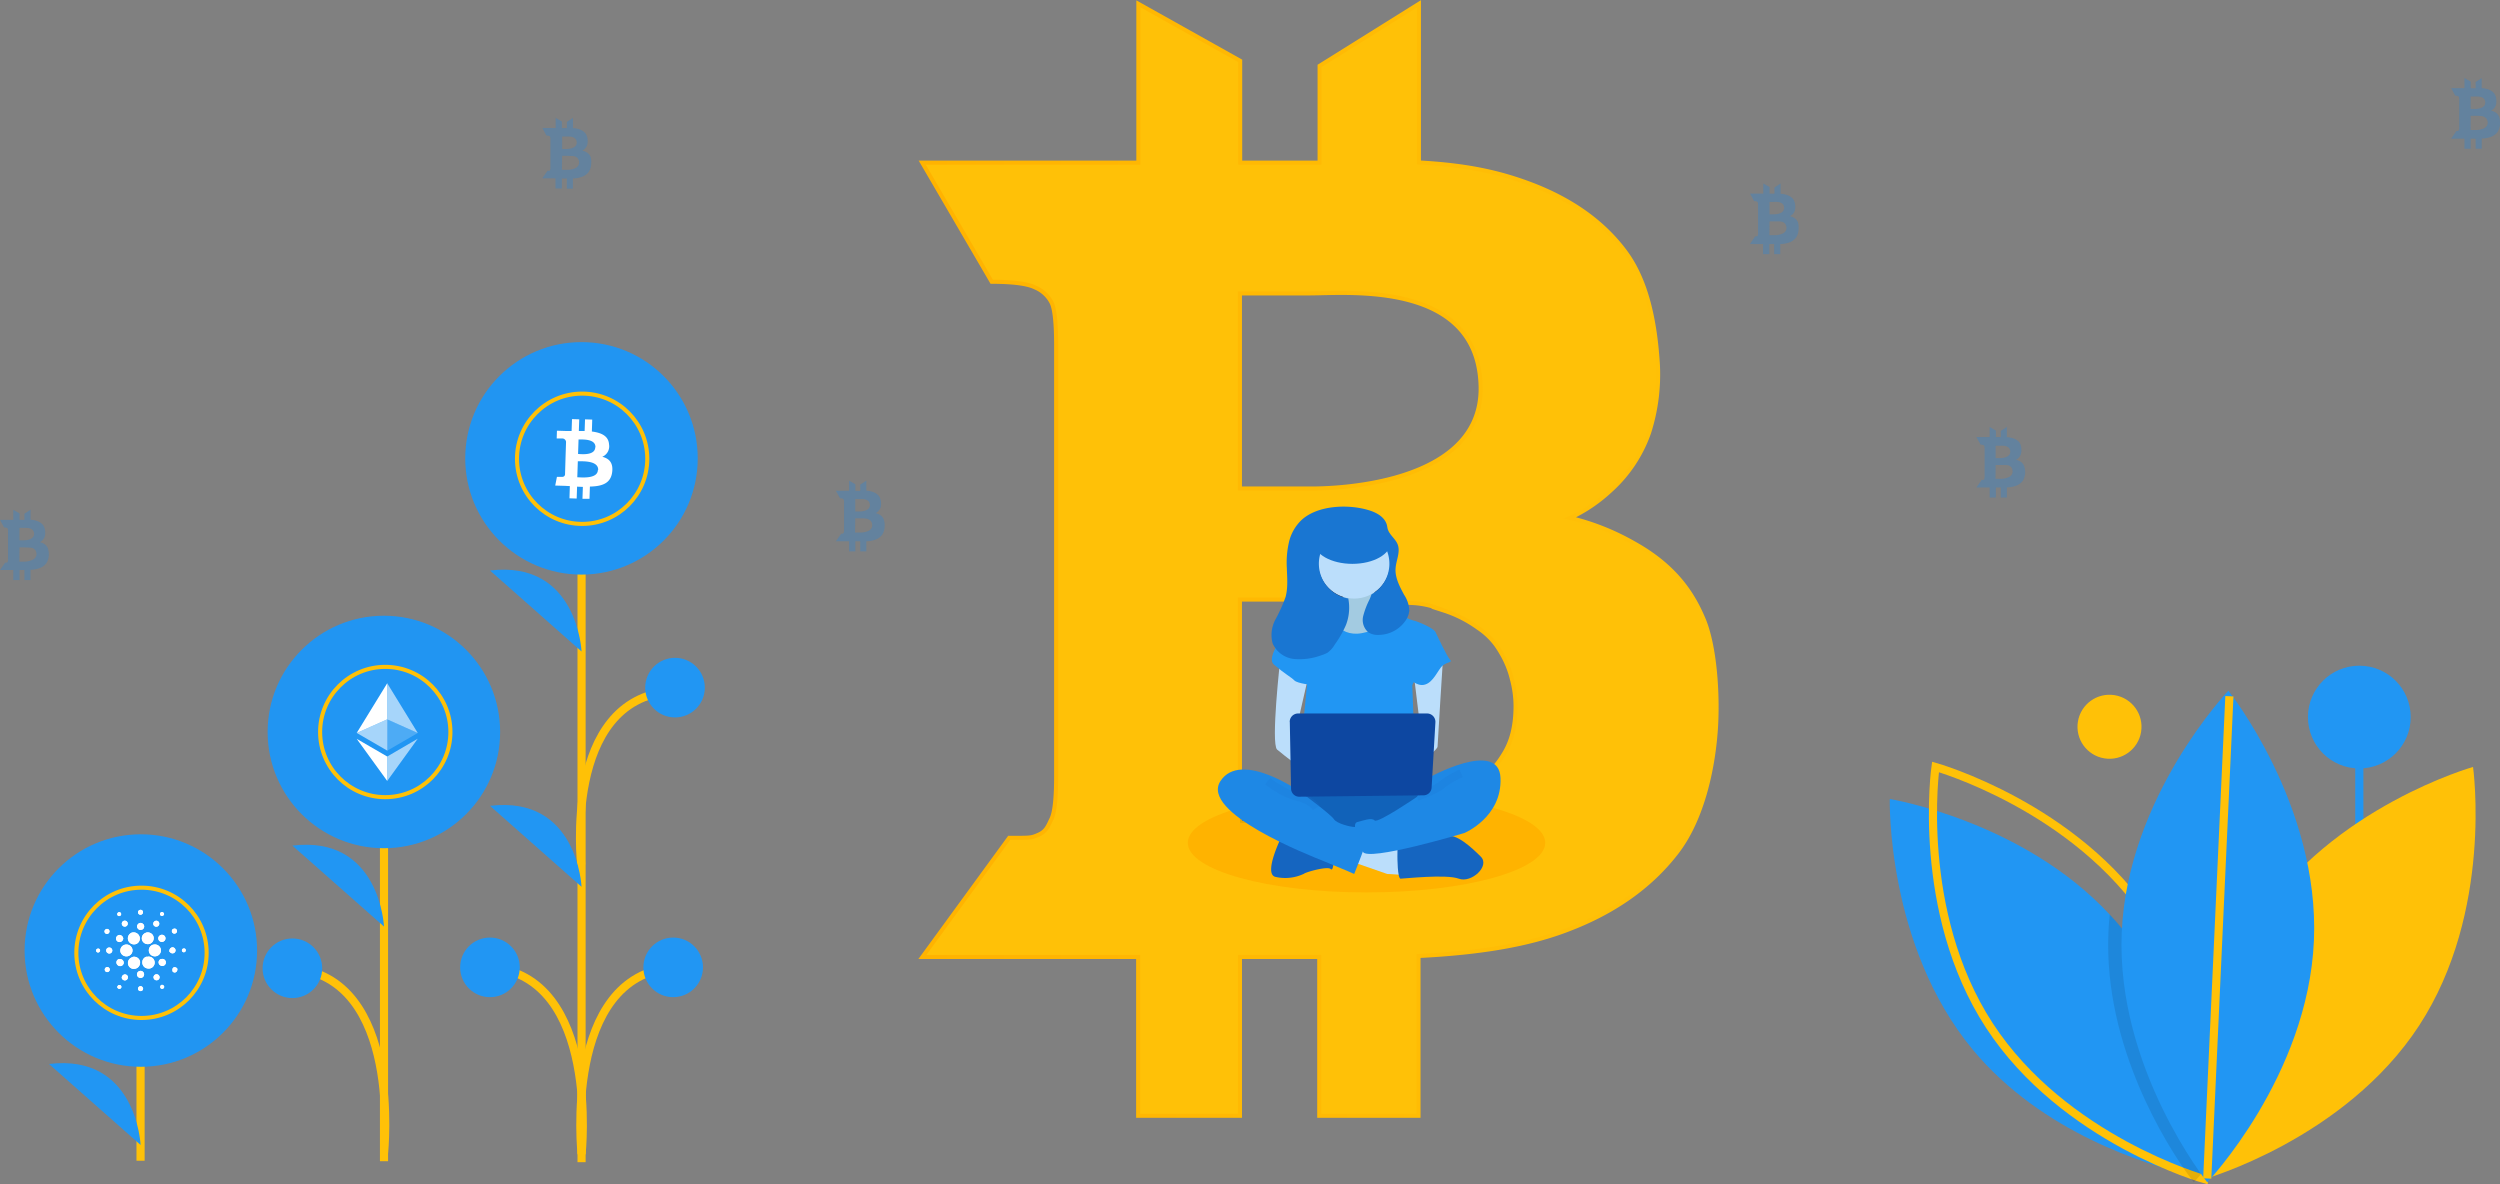 <svg id="Ebene_1" data-name="Ebene 1" xmlns="http://www.w3.org/2000/svg" xmlns:xlink="http://www.w3.org/1999/xlink" viewBox="0 0 613.99 290.87"><rect x="0" y="0" width="613.99" height="290.87" fill="#808080" stroke="none"/><defs><style>.cls-1,.cls-16,.cls-5{fill:none;stroke-width:2px;}.cls-1,.cls-19{stroke:#ffc107;}.cls-1,.cls-16,.cls-19,.cls-3,.cls-5{stroke-miterlimit:10;}.cls-19,.cls-2{fill:#2196f3;}.cls-3,.cls-4{fill:#ffc107;}.cls-3{stroke:url(#Unbenannter_Verlauf_8);}.cls-5{stroke:#2196f3;}.cls-6{fill:#010101;opacity:0.1;}.cls-14,.cls-16,.cls-23,.cls-6{isolation:isolate;}.cls-7{fill:#2195f2;}.cls-8{fill:#403e56;}.cls-9{fill:#ffb300;}.cls-10{fill:#302f42;}.cls-11{fill:#b5e1f9;}.cls-12{fill:#bbdefb;}.cls-13{fill:#1565c0;}.cls-14{fill:#04589c;}.cls-14,.cls-16{opacity:0.2;}.cls-15,.cls-23{fill:#1e88e5;}.cls-16{stroke:#1976d2;}.cls-17{fill:#0d47a1;}.cls-18{fill:#1976d2;}.cls-20,.cls-21,.cls-22{fill:#fff;}.cls-21{fill-opacity:0.6;}.cls-22{fill-opacity:0.2;}.cls-23{opacity:0.3;}</style><linearGradient id="Unbenannter_Verlauf_8" x1="225.55" y1="136.32" x2="422.08" y2="136.32" gradientUnits="userSpaceOnUse"><stop offset="0" stop-color="#ffb300"/><stop offset="1" stop-color="#ffc107"/></linearGradient></defs><line class="cls-1" x1="142.83" y1="285.43" x2="142.83" y2="112.67"/><path class="cls-1" d="M142.75,211.44s-4.62-40.55,22-42.6" transform="translate(0 0.94)"/><line class="cls-1" x1="34.52" y1="285.07" x2="34.52" y2="233.27"/><path class="cls-1" d="M142.83,282.48s4.71-43.74-22.49-45.84" transform="translate(0 0.94)"/><path class="cls-1" d="M142.84,282.48s-4.71-43.74,22.49-45.84" transform="translate(0 0.94)"/><line class="cls-1" x1="94.31" y1="285.19" x2="94.31" y2="179.73"/><path class="cls-1" d="M94.31,282.23S99,239,71.81,236.87" transform="translate(0 0.94)"/><circle class="cls-2" cx="165.78" cy="168.88" r="7.32"/><path class="cls-3" d="M418.21,150.7c-3-7-7.74-13.17-17.13-18.35a59.52,59.52,0,0,0-15.48-6.1,38,38,0,0,0,9.93-6.7A34.33,34.33,0,0,0,405,105.34a47,47,0,0,0,2.14-17.19c-.67-10.24-2.69-20.18-8-27.31s-12.92-12.62-22.92-16.46c-7.68-2.92-15.55-4.75-27.74-5.42V0L324.09,15.24V39H304.58V14l-25-14V39H226.49l17.07,29.26c5.27,0,8.84.49,10.67,1.4a8,8,0,0,1,4,3.66c.79,1.52,1.16,5.12,1.16,10.67V189.59c0,5.49-.37,9-1.16,10.61s-1.22,3-3.11,3.84-2,.79-7.19.79h-.07l-21.33,29.26h53v39h25v-39H324v39h24.38V233.85c15.85-.79,27.13-2.87,36.21-6.28,11.77-4.39,20.79-10.79,27.25-19.2s9.08-21.28,9.63-31.22C421.93,168.31,421,156.92,418.21,150.7ZM304.52,71.94h0v-.82h17.05c9.59,0,41.54-3.19,42.07,22.91s-42.07,25-42.07,25H304.52v-2h0Zm0,74.37H324c4,0,17.59.6,22.55.83a21.51,21.51,0,0,1,5.95,1.06c.7.24,1.37.5,2.09.8a30.1,30.1,0,0,1,8.4,4.26,17.58,17.58,0,0,1,4.35,4.08,23.87,23.87,0,0,1,1.44,2.25,22.94,22.94,0,0,1,2.54,6.27,25.79,25.79,0,0,1,.9,6.54c0,4.75-.88,8.68-3,12-2.93,4.91-7.74,8.39-13.15,10.85-14,6.36-32,5.91-32,5.91H304.52Z" transform="translate(0 0.94)"/><circle class="cls-4" cx="517.66" cy="179.09" r="7.84" transform="matrix(0.16, -0.99, 0.99, 0.16, 257.96, 662.32)"/><line class="cls-5" x1="579.44" y1="265.35" x2="579.44" y2="176.11"/><circle class="cls-2" cx="579.44" cy="176.11" r="12.62"/><path class="cls-4" d="M554.59,225.14c-18.23,28-13.23,63.51-13.23,63.51s34.55-9.77,52.78-37.73,13.23-63.5,13.23-63.5S572.82,197.18,554.59,225.14Z" transform="translate(0 0.94)"/><path class="cls-2" d="M541.26,288.32s-.44-.07-1.26-.23c-.65-.14-1.55-.33-2.64-.58-9.79-2.31-35.82-10.12-52.84-30.63-21.3-25.69-20.4-61.59-20.4-61.59s32.56,5.3,54,28.37c.93,1,1.84,2,2.72,3.08,18.53,22.35,20.26,52.43,20.4,59.86C541.28,287.77,541.26,288.32,541.26,288.32Z" transform="translate(0 0.94)"/><path class="cls-1" d="M528.13,225.14c18.22,28,13.23,63.51,13.23,63.51s-34.55-9.77-52.78-37.73-13.23-63.5-13.23-63.5S509.9,197.18,528.13,225.14Z" transform="translate(0 0.94)"/><path class="cls-6" d="M541.26,286.6c-.48.58-.91,1.08-1.26,1.49-.77.88-1.21,1.34-1.21,1.34s-.53-.67-1.43-1.92c-4.93-6.87-20.76-31.28-19.54-59.47.06-1.48.17-2.94.32-4.38.93,1,1.84,2,2.72,3.08C539.39,249.09,541.12,279.17,541.26,286.6Z" transform="translate(0 0.94)"/><path class="cls-2" d="M568.29,230.08c-1.45,33.34-26.2,59.35-26.2,59.35s-22.41-28.05-21-61.39,26.19-59.35,26.19-59.35S569.73,196.77,568.29,230.08Z" transform="translate(0 0.94)"/><line class="cls-1" x1="542.09" y1="289.43" x2="547.53" y2="170.99"/><circle class="cls-7" cx="142.81" cy="112.57" r="28.55"/><circle class="cls-7" cx="94.28" cy="179.77" r="28.55"/><circle class="cls-7" cx="34.59" cy="233.45" r="28.55"/><circle class="cls-8" cx="34.52" cy="233.27" r="7.32"/><path class="cls-2" d="M34.53,280.26s-1-22.51-22.5-19.89" transform="translate(0 0.94)"/><circle class="cls-8" cx="142.83" cy="112.59" r="7.32"/><circle class="cls-2" cx="120.33" cy="237.58" r="7.32"/><path class="cls-2" d="M142.83,159.07s-1-22.51-22.49-19.89" transform="translate(0 0.94)"/><path class="cls-2" d="M142.83,216.86s-1-22.5-22.49-19.89" transform="translate(0 0.94)"/><circle class="cls-2" cx="165.33" cy="237.58" r="7.32"/><circle class="cls-8" cx="94.31" cy="179.73" r="7.32"/><path class="cls-2" d="M94.31,226.62s-1-22.5-22.5-19.88" transform="translate(0 0.94)"/><circle class="cls-2" cx="71.81" cy="237.8" r="7.32"/><path class="cls-6" d="M356.05,195.26c-14,6.36-32,5.91-32,5.91H304.52v-3.72c8-2.22,18.94-3.59,31.09-3.59A141.17,141.17,0,0,1,356.05,195.26Z" transform="translate(0 0.94)"/><path class="cls-9" d="M379.5,206.05c0,6.74-19.65,12.19-43.89,12.19s-43.89-5.45-43.89-12.19c0-3.36,4.89-6.4,12.8-8.6v3.72H324s18,.45,32-5.91C370,197.3,379.5,201.36,379.5,206.05Z" transform="translate(0 0.94)"/><rect class="cls-10" x="322.54" y="131.07" width="18.68" height="18.71"/><path class="cls-11" d="M329.48,143.37s1.55,5.41-1.16,5.79a10.6,10.6,0,0,0-4.63,1.93l5,6.57H338l5.79-5.79s-7.73-5.8-6.18-9.28S329.48,143.37,329.48,143.37Z" transform="translate(0 0.94)"/><path class="cls-6" d="M329.48,143.37s1.55,5.41-1.16,5.79a10.6,10.6,0,0,0-4.63,1.93l5,6.57H338l5.79-5.79s-7.73-5.8-6.18-9.28S329.48,143.37,329.48,143.37Z" transform="translate(0 0.94)"/><polygon class="cls-12" points="331.8 211.55 340.69 214.64 346.87 215.02 346.49 209.61 333.73 205.84 331.8 211.55"/><path class="cls-13" d="M343.2,209.45s0,5.41.78,5.41,11.2-1.16,14.29,0,7.73-3.09,5.41-5.41-6.1-5.8-8.46-5-12,2.71-12,2.71Z" transform="translate(0 0.94)"/><path class="cls-13" d="M314.8,204.42s-4.64,9.28-1.55,10a10.7,10.7,0,0,0,7-.77c.39-.39,5.8-1.93,6.57-1.16s.77-3.09.77-3.09Z" transform="translate(0 0.94)"/><path class="cls-13" d="M318.66,191.67s-7.34,10-1.93,12.75,31.3,2.71,33.24,0,2.7-11.2,0-12S318.66,191.67,318.66,191.67Z" transform="translate(0 0.94)"/><path class="cls-14" d="M318.66,191.67s-7.34,10-1.93,12.75,31.3,2.71,33.24,0,2.7-11.2,0-12S318.66,191.67,318.66,191.67Z" transform="translate(0 0.94)"/><circle class="cls-12" cx="332.57" cy="138.12" r="8.89"/><path class="cls-2" d="M318.66,151.09l7.73-1.54s1.93,6.18,8.12,5,7.73-5,7.73-5,4.63,1.93,5,1.93,5.41,1.93,5.41,3.09-5.8,12.76-5.8,12.76l.78,20.86-28.6-.77,2-20.48Z" transform="translate(0 0.94)"/><path class="cls-12" d="M314.41,161.14s-2.32,20.48-.77,22q3.72,3.09,7.73,5.8V184.3l-3.09-5.8L321.37,165Z" transform="translate(0 0.94)"/><path class="cls-12" d="M354.41,160.56s-1.35,21.06-1.35,21.84-3.48,3.47-4.64,3.47-1.93-1.93-1.93-1.93l2.7-3.09L347.26,165Z" transform="translate(0 0.94)"/><path class="cls-15" d="M350.74,190.13s17.39-9.67,17.78,0-8.89,13.52-8.89,13.52-24,7.19-24.93,4.56-2.9-6.88-1.35-7.26,3.48-1.16,4.25-.39,10.4-5.79,10.4-5.79Z" transform="translate(0 0.94)"/><path class="cls-16" d="M358.85,189a21.89,21.89,0,0,0-4.63,2.7c-1.16,1.16-6.22,3.1-6.22,3.1" transform="translate(0 0.94)"/><path class="cls-2" d="M321,151.87l-2.32-.78s-8.5,8.89-5.79,11.21,4.25,3.09,5,3.87,4.64,1.16,4.64,1.16Z" transform="translate(0 0.94)"/><path class="cls-2" d="M349.19,153.77l3.48.77s2.71,5.8,3.48,6.57-1.16.39-2.32,1.93-2.32,4.26-4.64,4.26-5.41-3.87-5.41-3.87Z" transform="translate(0 0.94)"/><path class="cls-15" d="M319.44,193.6s-14.69-10.43-19.71-2.7,21.64,18.16,25.5,19.71,7.35,3.09,7.35,3.09,3.47-8.5,3.47-10-2.7-1.54-3.47-1.54-4.26-.78-5-1.94S319.44,193.6,319.44,193.6Z" transform="translate(0 0.94)"/><path class="cls-16" d="M311.32,190.9s3.86,3.09,7.34,3.86,4.64,2.71,4.64,2.71" transform="translate(0 0.94)"/><path class="cls-17" d="M316.77,176.37l.31,16.36a2,2,0,0,0,2,2h.07l30.45-.34a2,2,0,0,0,2-1.93l.93-16a2.06,2.06,0,0,0-1.93-2.17H318.8a2.05,2.05,0,0,0-2.05,2.05Z" transform="translate(0 0.94)"/><path class="cls-18" d="M313.25,151.19a38,38,0,0,0,2.47-5.48c.64-2.33.39-4.78.32-7.19a22.52,22.52,0,0,1,.53-6.34,10.93,10.93,0,0,1,3.14-5.46c4-3.62,11.46-3.87,16.41-2.37,2,.59,4,1.72,4.51,3.7.07.3.1.61.18.91.41,1.47,1.92,2.4,2.46,3.83.7,1.85-.38,3.86-.52,5.83-.17,2.3,1,4.48,2.08,6.5a7.57,7.57,0,0,1,1.29,3.85,5,5,0,0,1-.67,2.12,8.07,8.07,0,0,1-6.8,3.9,4.31,4.31,0,0,1-2.55-.6,4,4,0,0,1-1.31-4,19.36,19.36,0,0,1,1.56-4.1c.18-.41.34-.83.48-1.25a8.66,8.66,0,1,0-5.7,1,11.8,11.8,0,0,1-.57,6.52,25.36,25.36,0,0,1-2.73,4.77,6.58,6.58,0,0,1-1.75,2,6.66,6.66,0,0,1-1.48.63,15.38,15.38,0,0,1-6.75.95,6.5,6.5,0,0,1-5.3-3.84A8,8,0,0,1,313.25,151.19Z" transform="translate(0 0.94)"/><ellipse class="cls-18" cx="332.14" cy="133.13" rx="9.43" ry="5.35"/><circle class="cls-19" cx="142.97" cy="112.67" r="16"/><path class="cls-20" d="M149.58,108.22c-.12-2.12-1.93-2.89-4.22-3.18l.09-2.93-1.77-.06-.1,2.86c-.47,0-.94,0-1.42,0l.1-2.86-1.78-.06-.1,2.93-1.13,0h0l-2.47-.08-.06,1.91s1.33,0,1.3,0a.93.93,0,0,1,1,.81l-.11,3.33.19,0h-.19l-.14,4.71a.64.64,0,0,1-.7.57l-1.29,0-.42,2.14,2.32.07,1.27.06-.09,3,1.77.06.1-2.92,1.42.06-.1,2.92h1.73l.1-3c3-.07,5.12-.77,5.47-3.56.28-2.26-.71-3.32-2.43-3.76A2.77,2.77,0,0,0,149.58,108.22Zm-2.74,6.26c-.07,2.2-3.85,1.85-5.06,1.79l.13-3.92c1.25,0,5.05-.19,5,2.12Zm-.65-5.56c-.06,2-3.21,1.71-4.22,1.63l.12-3.55c1,0,4.21-.2,4.15,1.91Z" transform="translate(0 0.94)"/><circle class="cls-19" cx="94.62" cy="179.78" r="16"/><path class="cls-21" d="M95.1,166.86v8.87l7.5,3.35Z" transform="translate(0 0.94)"/><path class="cls-20" d="M95.1,166.86l-7.5,12.22,7.5-3.35Z" transform="translate(0 0.94)"/><path class="cls-21" d="M95.1,184.86v6l7.5-10.38Z" transform="translate(0 0.94)"/><path class="cls-20" d="M95.1,190.86v-6l-7.5-4.35Z" transform="translate(0 0.94)"/><path class="cls-22" d="M95.1,183.42l7.5-4.35-7.5-3.35Z" transform="translate(0 0.94)"/><path class="cls-21" d="M87.62,179.07l7.5,4.35v-7.7Z" transform="translate(0 0.94)"/><circle class="cls-19" cx="34.75" cy="234.01" r="16"/><g id="Update-_-BCBC---" data-name="Update- -BCBC---"><g id="color_ada" data-name="color ada"><g id="Shape"><path id="path-1" class="cls-20" d="M34.28,222.56a.6.6,0,0,1,.8.31.62.62,0,0,1-1,.68.6.6,0,0,1,0-.86A.59.59,0,0,1,34.28,222.56Zm-5.15.54a.48.48,0,0,1,.6.31.46.46,0,0,1-.31.6.47.47,0,0,1-.35,0,.48.48,0,0,1,.06-.89Zm10.55.9a.47.47,0,0,1-.08-.9c.34-.17.65.14.7.46a.54.54,0,0,1-.62.44Zm-9.38,1.26a.73.73,0,1,1-.22.18,1,1,0,0,1,.22-.18Zm7.43.32a.76.76,0,0,1,1-.31.77.77,0,0,1,.31.31.75.75,0,0,1-.33,1,.76.76,0,0,1-1-.34A.72.72,0,0,1,37.73,225.58Zm-4.07,1a.91.91,0,0,1,.89-.86,1,1,0,0,1,.77.49.85.85,0,0,1-.37,1.14l-.05,0a1.2,1.2,0,0,1-.65.06.93.93,0,0,1-.59-.84Zm-7.67.69a.61.61,0,0,1,.88.69.63.63,0,0,1-.75.45.75.75,0,0,1-.25-.13.61.61,0,0,1-.06-.85.62.62,0,0,1,.19-.14Zm16.47,0a.61.61,0,1,1,.68,1,.6.6,0,0,1-.62,0,.62.62,0,0,1-.23-.85.61.61,0,0,1,.17-.19Zm-6.64.86a1.5,1.5,0,0,1,1.71.58,1.46,1.46,0,0,1-.45,2l-.08.05a1.49,1.49,0,0,1-2-.57,1.63,1.63,0,0,1-.09-.19,1.44,1.44,0,0,1,.87-1.84l.08,0Zm-3.66.07a1.53,1.53,0,0,1,2,.64,1.46,1.46,0,0,1-.58,2l0,0a1.52,1.52,0,0,1-2-.63,1.48,1.48,0,0,1,.6-2h0Zm-3.65,1.23a.92.92,0,0,1,.89-.75,1,1,0,0,1,.87.85.92.92,0,0,1-.87.89.85.85,0,0,1-.89-1Zm10.8-.66a.87.87,0,1,1,.82,1.53A.87.87,0,0,1,39,229.07a.8.8,0,0,1,.33-.3Zm-8.63,2.31a1.5,1.5,0,0,1,1.68.7A1.43,1.43,0,0,1,32,233.6a1.52,1.52,0,0,1-2.14-.22,2.33,2.33,0,0,1-.17-.26,1.46,1.46,0,0,1,.71-1.94,1.06,1.06,0,0,1,.25-.09Zm6.93,0a1.5,1.5,0,0,1,1.68.61,1.45,1.45,0,0,1-.43,2,1.51,1.51,0,0,1-2.08-.43l-.05-.09a1.46,1.46,0,0,1,.61-2,1.53,1.53,0,0,1,.27-.11Zm-11,.72a.74.74,0,0,1,.46,1.41.75.75,0,0,1-.73-.16.73.73,0,0,1-.11-1,.65.65,0,0,1,.34-.24Zm15,.78a.84.84,0,0,1,.79-.87.79.79,0,0,1,.72.76.75.75,0,0,1-.77.73.72.72,0,0,1-.32-.08,1.08,1.08,0,0,1-.5-.53Zm-17.68-.51a.47.47,0,0,1,.63.25.43.43,0,0,1,0,.25.48.48,0,1,1-.67-.5Zm21,0a.47.47,0,0,1,.66.15.16.16,0,0,1,0,.07.47.47,0,1,1-.88.34A.48.48,0,0,1,44.88,232.07Zm-12.32,2a1.5,1.5,0,0,1,1.79,1.14,2,2,0,0,1,0,.24A1.49,1.49,0,0,1,32.93,237a1.55,1.55,0,0,1-.31,0,1.46,1.46,0,0,1-.06-2.86Zm3.46,0a1.47,1.47,0,1,1,.79,2.83,1.52,1.52,0,0,1-.67,0,1.46,1.46,0,0,1-1.22-1.66.5.5,0,0,1,0-.12,1.48,1.48,0,0,1,1-1.11Zm-6.67.55a.87.87,0,0,1,.94,1.14.89.89,0,0,1-1.49.28.87.87,0,0,1,0-1.23.89.89,0,0,1,.43-.22Zm10.15,0a.88.88,0,0,1,1.13.5.87.87,0,0,1-.5,1.12.88.88,0,0,1-.79-.08.87.87,0,0,1,.08-1.55Zm2.84,2.8a.61.61,0,0,1,.33-.8.7.7,0,0,1,.29,0,.79.79,0,0,1,.52.31.77.77,0,0,1-.12.69.61.61,0,0,1-1.1-.17ZM26,236.68a.61.61,0,0,1,.85.15.62.62,0,0,1-.15.85.61.61,0,0,1-.87-.83A.55.55,0,0,1,26,236.68Zm8.2.88a.87.87,0,0,1,1.13.49.88.88,0,0,1-.49,1.13.9.9,0,0,1-.81-.09.87.87,0,0,1-.24-1.21,1,1,0,0,1,.4-.32Zm-3.8.87a.75.75,0,0,1,1,.46.85.85,0,0,1,0,.23.72.72,0,0,1-.72.72h-.1a.8.8,0,0,1-.68-.6.83.83,0,0,1,.49-.8Zm7.69,0a.74.74,0,1,1-.09,1.23.73.73,0,0,1,.08-1.22Zm1.33,3.25a.52.52,0,0,1,.19-.7.66.66,0,0,1,.2-.06c.27.05.56.26.51.57a.51.51,0,0,1-.57.42.49.49,0,0,1-.34-.22Zm-10.61-.27c.09-.25.29-.5.59-.43a.47.47,0,0,1,.41.53.48.48,0,0,1-.23.34.52.52,0,0,1-.71-.19.51.51,0,0,1-.07-.24Zm5.12.29a.62.62,0,0,1,.78-.41l.11.05a.74.74,0,0,1,.33.52,1.57,1.57,0,0,1-.08.31.66.66,0,0,1-.52.3.6.6,0,0,1-.65-.55.5.5,0,0,1,0-.21Z" transform="translate(0 0.94)"/><path id="path-1-2" class="cls-20" d="M34.28,222.56a.6.6,0,0,1,.8.31.62.62,0,0,1-1,.68.6.6,0,0,1,0-.86A.59.59,0,0,1,34.28,222.56Zm-5.15.54a.48.48,0,0,1,.6.31.46.46,0,0,1-.31.6.47.47,0,0,1-.35,0,.48.48,0,0,1,.06-.89Zm10.55.9a.47.47,0,0,1-.08-.9c.34-.17.65.14.7.46a.54.54,0,0,1-.62.44Zm-9.38,1.26a.73.73,0,1,1-.22.18,1,1,0,0,1,.22-.18Zm7.43.32a.76.76,0,0,1,1-.31.77.77,0,0,1,.31.31.75.75,0,0,1-.33,1,.76.76,0,0,1-1-.34A.72.72,0,0,1,37.73,225.58Zm-4.07,1a.91.91,0,0,1,.89-.86,1,1,0,0,1,.77.49.85.85,0,0,1-.37,1.14l-.05,0a1.2,1.2,0,0,1-.65.06.93.93,0,0,1-.59-.84Zm-7.67.69a.61.61,0,0,1,.88.69.63.63,0,0,1-.75.45.75.75,0,0,1-.25-.13.61.61,0,0,1-.06-.85.62.62,0,0,1,.19-.14Zm16.47,0a.61.61,0,1,1,.68,1,.6.6,0,0,1-.62,0,.62.62,0,0,1-.23-.85.61.61,0,0,1,.17-.19Zm-6.64.86a1.5,1.5,0,0,1,1.71.58,1.46,1.46,0,0,1-.45,2l-.08.05a1.49,1.49,0,0,1-2-.57,1.63,1.63,0,0,1-.09-.19,1.44,1.44,0,0,1,.87-1.84l.08,0Zm-3.66.07a1.53,1.53,0,0,1,2,.64,1.46,1.46,0,0,1-.58,2l0,0a1.52,1.52,0,0,1-2-.63,1.48,1.48,0,0,1,.6-2h0Zm-3.65,1.23a.92.92,0,0,1,.89-.75,1,1,0,0,1,.87.85.92.92,0,0,1-.87.89.85.85,0,0,1-.89-1Zm10.8-.66a.87.87,0,1,1,.82,1.53A.87.87,0,0,1,39,229.07a.8.8,0,0,1,.33-.3Zm-8.63,2.31a1.5,1.5,0,0,1,1.68.7A1.43,1.43,0,0,1,32,233.6a1.52,1.52,0,0,1-2.14-.22,2.33,2.33,0,0,1-.17-.26,1.46,1.46,0,0,1,.71-1.94,1.06,1.06,0,0,1,.25-.09Zm6.93,0a1.5,1.5,0,0,1,1.68.61,1.45,1.45,0,0,1-.43,2,1.51,1.51,0,0,1-2.08-.43l-.05-.09a1.46,1.46,0,0,1,.61-2,1.53,1.53,0,0,1,.27-.11Zm-11,.72a.74.74,0,0,1,.46,1.41.75.75,0,0,1-.73-.16.73.73,0,0,1-.11-1,.65.65,0,0,1,.34-.24Zm15,.78a.84.84,0,0,1,.79-.87.79.79,0,0,1,.72.76.75.75,0,0,1-.77.73.72.72,0,0,1-.32-.08,1.08,1.08,0,0,1-.5-.53Zm-17.68-.51a.47.47,0,0,1,.63.25.43.43,0,0,1,0,.25.48.48,0,1,1-.67-.5Zm21,0a.47.47,0,0,1,.66.15.16.16,0,0,1,0,.07.47.47,0,1,1-.88.34A.48.48,0,0,1,44.88,232.07Zm-12.32,2a1.5,1.5,0,0,1,1.79,1.14,2,2,0,0,1,0,.24A1.49,1.49,0,0,1,32.93,237a1.55,1.55,0,0,1-.31,0,1.46,1.46,0,0,1-.06-2.86Zm3.46,0a1.47,1.47,0,1,1,.79,2.83,1.52,1.52,0,0,1-.67,0,1.46,1.46,0,0,1-1.22-1.66.5.5,0,0,1,0-.12,1.48,1.48,0,0,1,1-1.11Zm-6.67.55a.87.87,0,0,1,.94,1.14.89.89,0,0,1-1.49.28.87.87,0,0,1,0-1.23.89.89,0,0,1,.43-.22Zm10.15,0a.88.88,0,0,1,1.13.5.87.87,0,0,1-.5,1.12.88.88,0,0,1-.79-.08.87.87,0,0,1,.08-1.55Zm2.84,2.8a.61.61,0,0,1,.33-.8.7.7,0,0,1,.29,0,.79.79,0,0,1,.52.31.77.77,0,0,1-.12.69.61.61,0,0,1-1.1-.17ZM26,236.68a.61.61,0,0,1,.85.15.62.62,0,0,1-.15.85.61.61,0,0,1-.87-.83A.55.55,0,0,1,26,236.68Zm8.2.88a.87.87,0,0,1,1.13.49.88.88,0,0,1-.49,1.13.9.9,0,0,1-.81-.09.87.87,0,0,1-.24-1.21,1,1,0,0,1,.4-.32Zm-3.8.87a.75.75,0,0,1,1,.46.85.85,0,0,1,0,.23.72.72,0,0,1-.72.72h-.1a.8.8,0,0,1-.68-.6.83.83,0,0,1,.49-.8Zm7.69,0a.74.74,0,1,1-.09,1.23.73.73,0,0,1,.08-1.22Zm1.33,3.25a.52.52,0,0,1,.19-.7.66.66,0,0,1,.2-.06c.27.05.56.26.51.57a.51.51,0,0,1-.57.42.49.49,0,0,1-.34-.22Zm-10.61-.27c.09-.25.29-.5.59-.43a.47.47,0,0,1,.41.53.48.48,0,0,1-.23.34.52.52,0,0,1-.71-.19.51.51,0,0,1-.07-.24Zm5.12.29a.62.62,0,0,1,.78-.41l.11.05a.74.74,0,0,1,.33.52,1.57,1.57,0,0,1-.08.31.66.66,0,0,1-.52.3.6.6,0,0,1-.65-.55.5.5,0,0,1,0-.21Z" transform="translate(0 0.94)"/></g></g></g><path class="cls-23" d="M497.12,113.53a2.29,2.29,0,0,0-1-1.17,4.33,4.33,0,0,0-1-.39,2.55,2.55,0,0,0,.61-.42,2.29,2.29,0,0,0,.58-.91,3.08,3.08,0,0,0,.13-1.09,3.36,3.36,0,0,0-.44-1.78,3.13,3.13,0,0,0-1.41-1,5.31,5.31,0,0,0-1.71-.34V103.9l-1.49,1v1.51h-1.2v-1.59l-1.54-.89v2.48h-3.26l1.05,1.86a1.8,1.8,0,0,1,.65.09.49.49,0,0,1,.25.24,2.15,2.15,0,0,1,.07.67V116a2.22,2.22,0,0,1-.07.68.29.29,0,0,1-.19.24c-.11,0-.12,0-.45,0h0l-1.31,1.86h3.26v2.48h1.53v-2.48h1.2v2.48h1.5v-2.49a7.37,7.37,0,0,0,2.23-.4,3.69,3.69,0,0,0,1.67-1.22,3.92,3.92,0,0,0,.59-2A4.64,4.64,0,0,0,497.12,113.53Zm-7-5h1c.59,0,2.55-.21,2.59,1.45s-2.59,1.59-2.59,1.59h-1v-.12h0Zm0,4.73h2.59a1.53,1.53,0,0,1,.36.07l.13,0a1.72,1.72,0,0,1,.52.27,1.33,1.33,0,0,1,.27.26,1.86,1.86,0,0,1,.24.54,3,3,0,0,1,.06.42,1.43,1.43,0,0,1-.19.76,1.76,1.76,0,0,1-.81.69,4.88,4.88,0,0,1-2,.38h-1.2Z" transform="translate(0 0.94)"/><path class="cls-23" d="M441.59,53.71a2.29,2.29,0,0,0-1-1.17,3.59,3.59,0,0,0-1-.39,2.55,2.55,0,0,0,.61-.42,2.09,2.09,0,0,0,.58-.91,2.87,2.87,0,0,0,.13-1.09,3.34,3.34,0,0,0-.49-1.74A3.13,3.13,0,0,0,439,47a5.2,5.2,0,0,0-1.7-.34V44.12l-1.5,1v1.51h-1.2V45l-1.54-.89V46.6h-3.26l1,1.86a1.8,1.8,0,0,1,.65.09.49.49,0,0,1,.25.24,1.89,1.89,0,0,1,.07.67v6.72a2,2,0,0,1-.07.68.29.29,0,0,1-.19.24c-.11,0-.12,0-.44,0h0L429.77,59H433v2.48h1.54V59h1.19v2.48h1.5V59a7.37,7.37,0,0,0,2.23-.4,3.69,3.69,0,0,0,1.67-1.22,3.83,3.83,0,0,0,.59-2A4.49,4.49,0,0,0,441.59,53.71Zm-7-5h0v-.06h1c.59,0,2.56-.2,2.59,1.46s-2.59,1.59-2.59,1.59h-1v-.13h0Zm0,4.73h2.58a1.51,1.51,0,0,1,.37.07h.12a1.72,1.72,0,0,1,.52.27,1.33,1.33,0,0,1,.27.26,1.86,1.86,0,0,1,.24.54,1.52,1.52,0,0,1,.06.42,1.43,1.43,0,0,1-.19.76,1.71,1.71,0,0,1-.81.69,4.88,4.88,0,0,1-2,.38h-1.19Z" transform="translate(0 0.94)"/><path class="cls-23" d="M613.78,27.77a2.33,2.33,0,0,0-1-1.17,3.9,3.9,0,0,0-1-.38,2.59,2.59,0,0,0,.61-.43,2.33,2.33,0,0,0,.58-.9,3.16,3.16,0,0,0,.13-1.1,3.3,3.3,0,0,0-.49-1.73,3,3,0,0,0-1.41-1,5.27,5.27,0,0,0-1.71-.35V18.22l-1.49,1v1.52h-1.2V19.11l-1.54-.89V20.7H602l1,1.86a1.45,1.45,0,0,1,.65.09.51.51,0,0,1,.25.23,2.22,2.22,0,0,1,.07.68v6.72a2.15,2.15,0,0,1-.07.67.29.29,0,0,1-.19.24c-.11,0-.12.06-.45.06h0L602,33.11h3.26v2.48h1.53V33.11H608v2.48h1.5v-2.5a7.08,7.08,0,0,0,2.23-.4,3.69,3.69,0,0,0,1.67-1.22,3.83,3.83,0,0,0,.59-2A4.67,4.67,0,0,0,613.78,27.77Zm-7-5h1c.59,0,2.55-.2,2.59,1.46s-2.59,1.59-2.59,1.59h-1v-.13h0Zm0,4.73H608a11.25,11.25,0,0,1,1.39.06,1.13,1.13,0,0,1,.36.06l.13.05a2.57,2.57,0,0,1,.52.27,1.66,1.66,0,0,1,.27.26,1.8,1.8,0,0,1,.24.55,1.4,1.4,0,0,1,.06.41,1.47,1.47,0,0,1-.19.77,1.94,1.94,0,0,1-.81.69,5.07,5.07,0,0,1-2,.37h-1.2Z" transform="translate(0 0.94)"/><path class="cls-23" d="M145.06,37.6A2.37,2.37,0,0,0,144,36.43a3.28,3.28,0,0,0-1-.38,2.59,2.59,0,0,0,.61-.43,2.24,2.24,0,0,0,.59-.9,3.16,3.16,0,0,0,.13-1.1,3.23,3.23,0,0,0-.5-1.74,3.05,3.05,0,0,0-1.4-1,5.27,5.27,0,0,0-1.71-.35V28l-1.5,1v1.52H138V28.91l-1.53-.9V30.5h-3.26l1,1.86a1.49,1.49,0,0,1,.66.09.45.45,0,0,1,.24.23,1.74,1.74,0,0,1,.07.68v6.71a1.74,1.74,0,0,1-.07.68c0,.1-.07.19-.19.24s-.12,0-.44,0h0l-1.31,1.87h3.25v2.48H138V42.91h1.2v2.48h1.5v-2.5a7,7,0,0,0,2.22-.4,3.67,3.67,0,0,0,1.68-1.22,3.92,3.92,0,0,0,.59-2A4.48,4.48,0,0,0,145.06,37.6Zm-7-5h1c.59,0,2.55-.2,2.58,1.46s-2.58,1.59-2.58,1.59h-1v-.13h0Zm0,4.73h1.2l1.39.05a1.53,1.53,0,0,1,.36.07h.13a2.57,2.57,0,0,1,.52.27,1.07,1.07,0,0,1,.26.26,1.61,1.61,0,0,1,.25.55,1.84,1.84,0,0,1,.05.41,1.48,1.48,0,0,1-.18.77,1.94,1.94,0,0,1-.81.69,5.11,5.11,0,0,1-2,.37H138Z" transform="translate(0 0.94)"/><path class="cls-23" d="M217.05,126.63a2.27,2.27,0,0,0-1-1.16,3.59,3.59,0,0,0-1-.39,1.88,1.88,0,0,0,.61-.43,2.24,2.24,0,0,0,.59-.9,3.16,3.16,0,0,0,.13-1.1,3.3,3.3,0,0,0-.49-1.73,3.13,3.13,0,0,0-1.41-1,5.27,5.27,0,0,0-1.71-.35v-2.47l-1.5,1v1.51h-1.19V118l-1.54-.89v2.48h-3.26l1.05,1.86a1.6,1.6,0,0,1,.65.09.53.53,0,0,1,.24.23,2,2,0,0,1,.08.68v6.72a1.9,1.9,0,0,1-.08.67.37.37,0,0,1-.19.25c-.11.05-.12.05-.44.05h0L205.28,132h3.26v2.48h1.53V132h1.2v2.48h1.5V132a7,7,0,0,0,2.22-.4,3.6,3.6,0,0,0,1.68-1.22,3.83,3.83,0,0,0,.59-2A4.47,4.47,0,0,0,217.05,126.63Zm-7-5h1c.59,0,2.55-.2,2.59,1.46s-2.59,1.59-2.59,1.59h-1v-.13h0Zm0,4.73h1.2a11.33,11.33,0,0,1,1.39.06,1.13,1.13,0,0,1,.36.06l.13.06a1.72,1.72,0,0,1,.52.27,1.07,1.07,0,0,1,.26.26,1.48,1.48,0,0,1,.25.54,1.84,1.84,0,0,1,.05.41,1.37,1.37,0,0,1-.18.77,1.76,1.76,0,0,1-.81.69,5.11,5.11,0,0,1-2,.37H210Z" transform="translate(0 0.94)"/><path class="cls-23" d="M11.78,133.77a2.21,2.21,0,0,0-1-1.17,3.59,3.59,0,0,0-1-.39,2.17,2.17,0,0,0,.61-.43,2,2,0,0,0,.58-.9,2.87,2.87,0,0,0,.13-1.09,3.34,3.34,0,0,0-.49-1.74,3.13,3.13,0,0,0-1.41-1,5,5,0,0,0-1.7-.34v-2.48l-1.5,1v1.51H4.8v-1.59l-1.54-.89v2.48H0l1,1.86a1.85,1.85,0,0,1,.66.09.53.53,0,0,1,.24.23,2,2,0,0,1,.07.68v6.72a1.89,1.89,0,0,1-.07.67.47.47,0,0,1-.19.25H1.27L0,139.05H3.26v2.48H4.8v-2.48H6v2.48H7.49V139a7.37,7.37,0,0,0,2.23-.4,3.71,3.71,0,0,0,1.67-1.23,3.84,3.84,0,0,0,.6-2A4.57,4.57,0,0,0,11.78,133.77Zm-7-5h0v-.06h1c.59,0,2.56-.2,2.59,1.46s-2.59,1.59-2.59,1.59h-1v-.12h0Zm0,4.73H6l1.38.05a1.16,1.16,0,0,1,.37.07l.13,0a1.67,1.67,0,0,1,.51.27,1.11,1.11,0,0,1,.27.26,1.54,1.54,0,0,1,.24.54,1.52,1.52,0,0,1,.06.42,1.35,1.35,0,0,1-.19.76,1.71,1.71,0,0,1-.81.69A5,5,0,0,1,6,137H4.76Z" transform="translate(0 0.94)"/></svg>